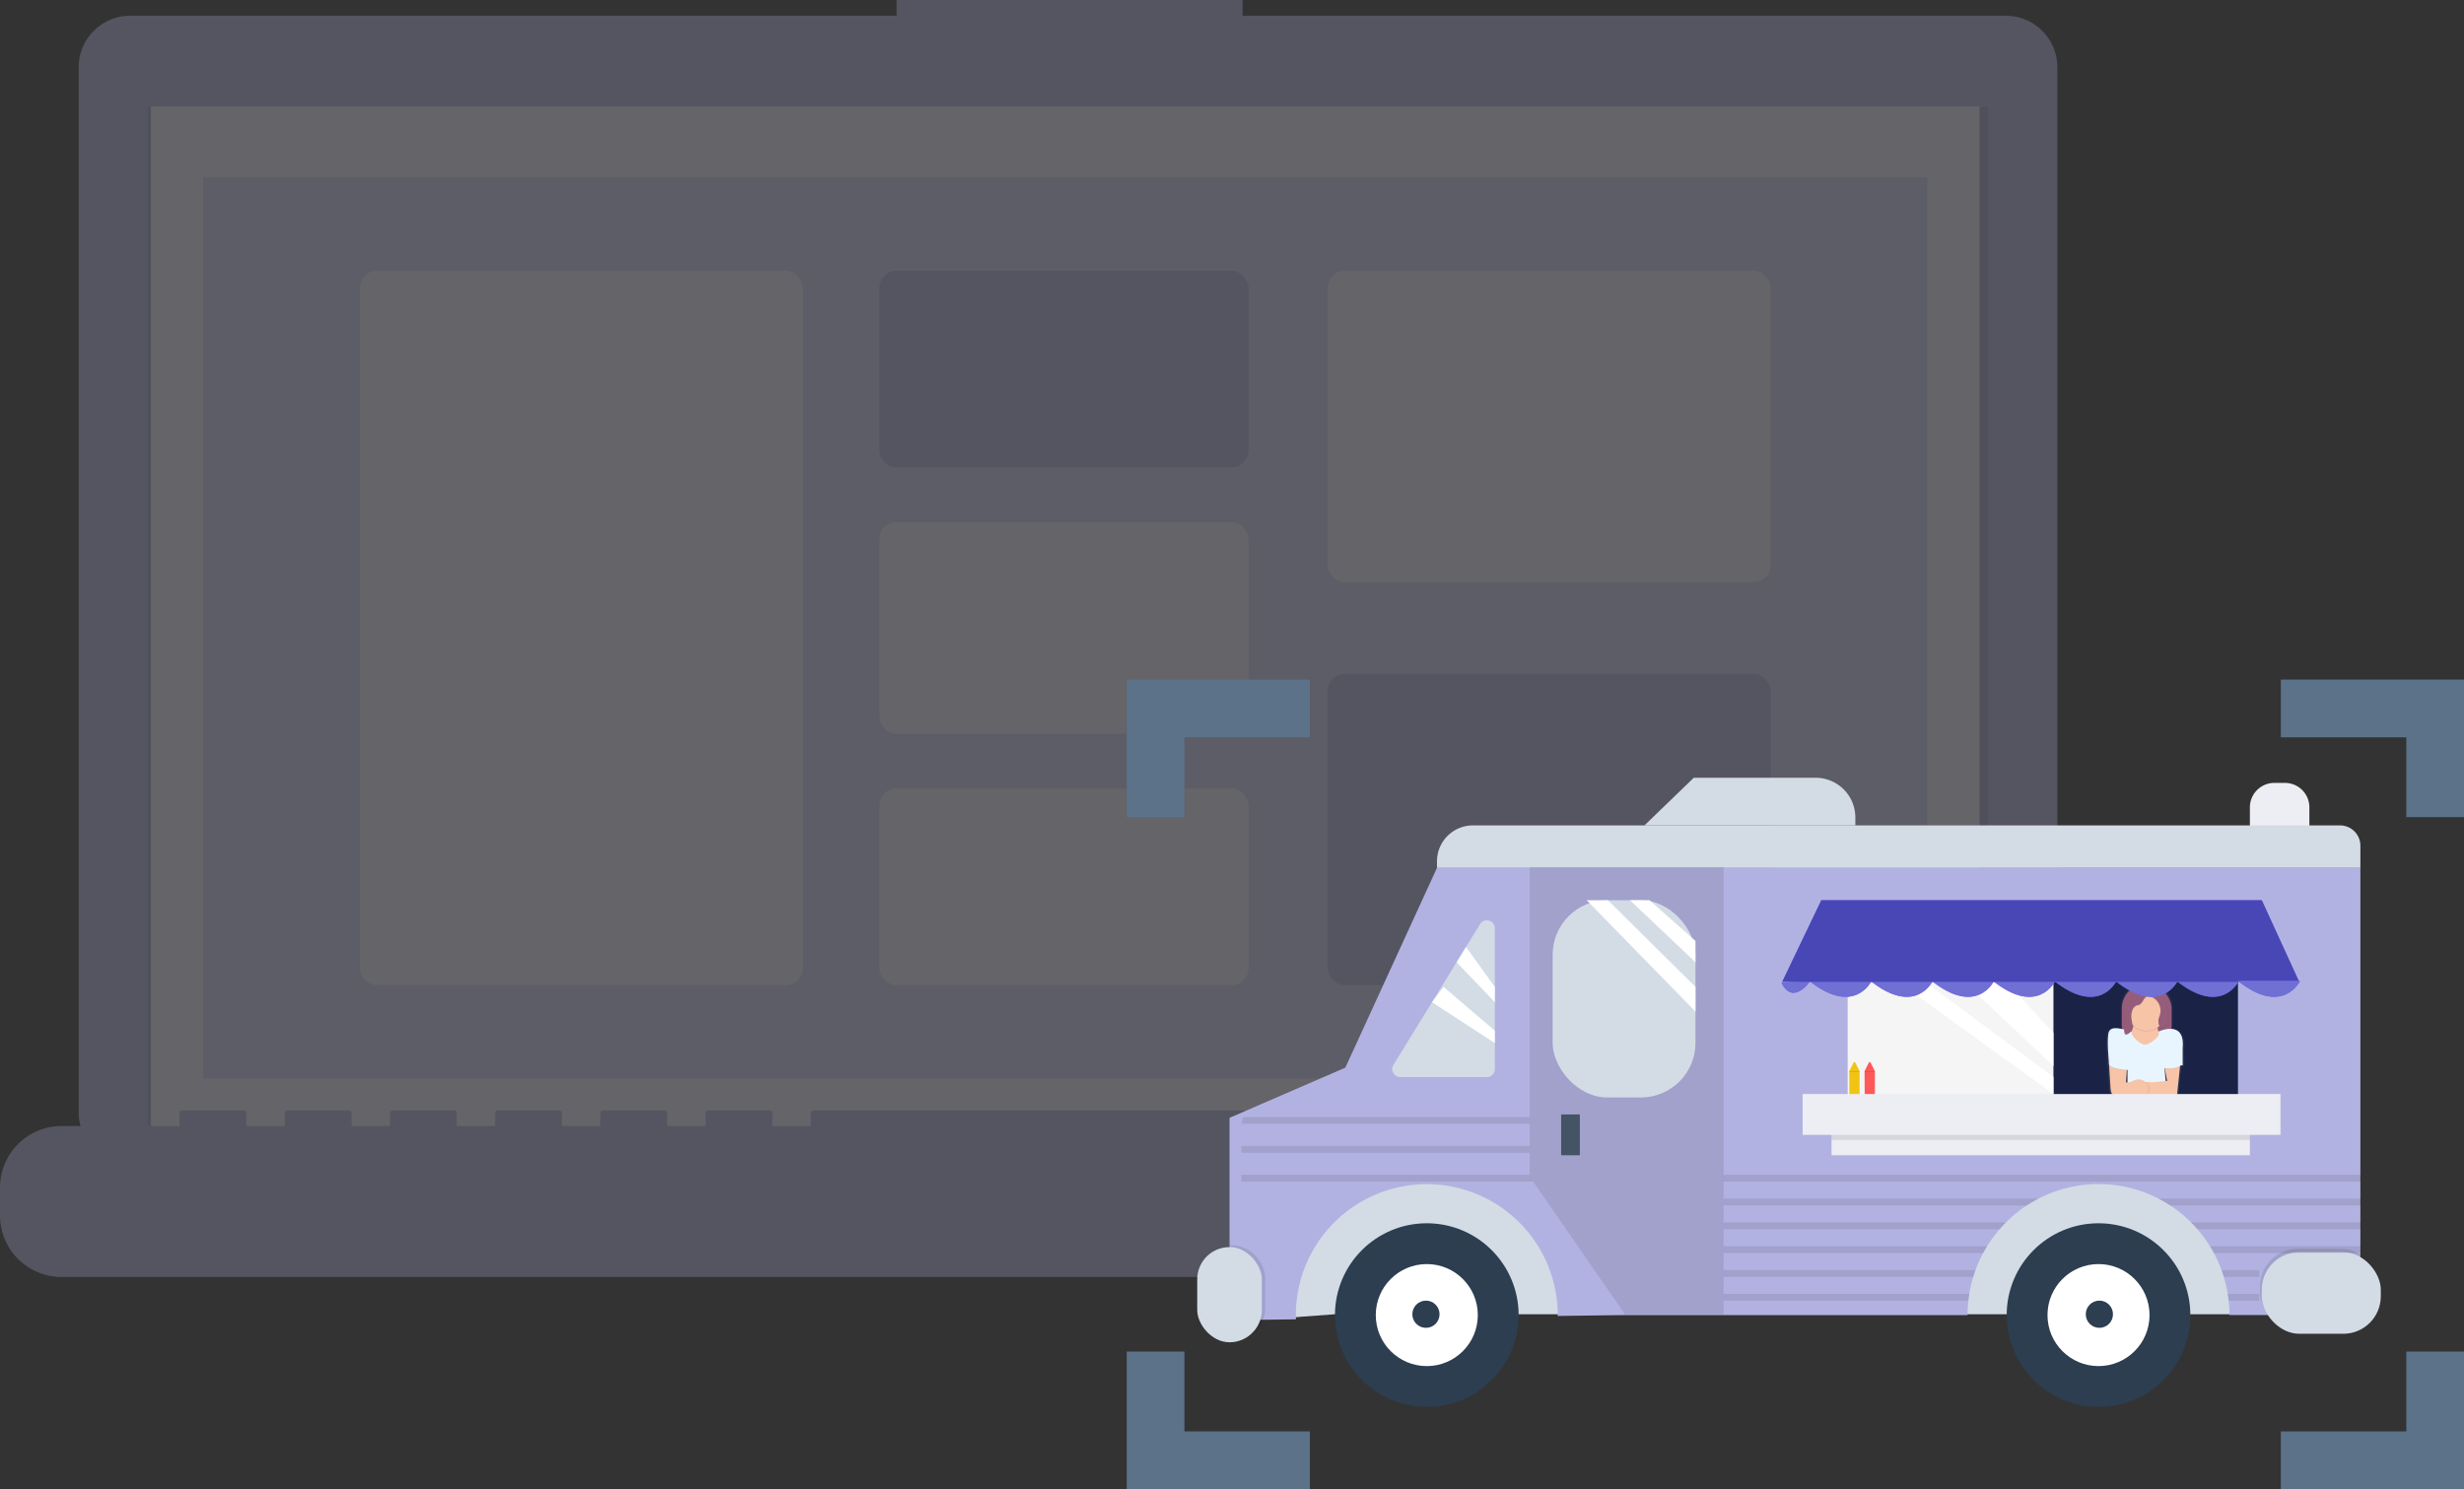 <svg xmlns="http://www.w3.org/2000/svg" xmlns:xlink="http://www.w3.org/1999/xlink" width="722.488" height="436.701" viewBox="0 0 722.488 436.701"><rect x="0" y="0" width="722.488" height="436.701" fill="#333333" stroke="none"/><defs><style>.a{opacity:0.263;}.b{fill:#ffb9b9;}.c{fill:#2f2e41;}.d{fill:#b2b2e2;}.e,.j{opacity:0.1;}.e{isolation:isolate;}.f{fill:#ededff;}.g{fill:#d3d2f7;}.h{fill:#d3dce5;}.i{fill:#ededf4;}.k{fill:#1a2246;}.l{fill:#f5f5f5;}.m{fill:#fff;}.n{fill:#445464;}.o{fill:#2c3e50;}.p{fill:#fe5858;}.q{fill:#f1c413;}.r{fill:url(#a);}.s{fill:#965d7b;}.t{fill:#e8f5ff;}.u{fill:#f7c4a7;}.v{fill:#6c63ff;}.w{fill:#706fd3;}.x{fill:#4847b5;}.y{fill:#5b7289;}</style><linearGradient id="a" x1="0.5" y1="1" x2="0.5" gradientUnits="objectBoundingBox"><stop offset="0" stop-color="gray" stop-opacity="0.251"/><stop offset="0.54" stop-color="gray" stop-opacity="0.122"/><stop offset="1" stop-color="gray" stop-opacity="0.102"/></linearGradient></defs><g class="a" transform="translate(-3100.563 -1301)"><path class="b" d="M277.171,365.675l8.683,26.669,11.784-9.924-6.2-21.086Z" transform="translate(3093.721 1018.208)"/><path class="c" d="M441.563,488.991s1.241,19.846,3.1,21.087,16.125-1.24,16.125-1.24,4.286.952,21.707-3.721c19.585-5.254-2.481-13.024-2.481-13.024s-14.265-9.3-20.467-13.644-10.543,4.962-10.543,4.962C450.246,487.131,441.563,488.991,441.563,488.991Z" transform="translate(2934.291 916.599)"/><path class="d" d="M748.011,386.662H524.242V382.05H422.777v4.612H198.085A15.136,15.136,0,0,0,182.949,401.8V708.207a15.136,15.136,0,0,0,15.136,15.136H748.011a15.136,15.136,0,0,0,15.136-15.136V401.8A15.136,15.136,0,0,0,748.011,386.662Z" transform="translate(2940.674 918.95)"/><rect class="e" width="539.612" height="304.397" transform="translate(3143.916 1332.362)"/><ellipse class="d" cx="5.534" cy="5.534" rx="5.534" ry="5.534" transform="translate(3407.727 1312.991)"/><rect class="f" width="536.204" height="304.284" transform="translate(3144.822 1332.21)"/><rect class="g" width="505.539" height="264.315" transform="translate(3160.155 1353.002)"/><rect class="f" width="129.9" height="209.465" rx="5" transform="translate(3206.09 1380.427)"/><rect class="d" width="108.25" height="57.658" rx="5" transform="translate(3358.413 1380.427)"/><rect class="f" width="108.25" height="62.037" rx="5" transform="translate(3358.413 1454.141)"/><rect class="f" width="108.25" height="57.658" rx="5" transform="translate(3358.413 1532.235)"/><rect class="f" width="129.9" height="91.284" rx="5" transform="translate(3489.859 1380.427)"/><rect class="d" width="129.9" height="91.284" rx="5" transform="translate(3489.859 1498.608)"/><path class="d" d="M777.715,720.517H725.052v-3.794a.752.752,0,0,0-.752-.752H706.244a.752.752,0,0,0-.752.752h0v3.794H694.207v-3.794a.752.752,0,0,0-.752-.752H675.4a.752.752,0,0,0-.752.752h0v3.794H663.362v-3.794a.752.752,0,0,0-.752-.752H644.554a.752.752,0,0,0-.752.752h0v3.794H632.517v-3.794a.752.752,0,0,0-.752-.752H613.709a.752.752,0,0,0-.752.752h0v3.794H601.671v-3.794a.752.752,0,0,0-.752-.752H582.863a.752.752,0,0,0-.752.752h0v3.794H570.826v-3.794a.752.752,0,0,0-.752-.752H552.018a.752.752,0,0,0-.752.752h0v3.794H539.981v-3.794a.752.752,0,0,0-.752-.752H397.792a.752.752,0,0,0-.752.752h0v3.794H385.755v-3.794a.752.752,0,0,0-.752-.752H366.947a.752.752,0,0,0-.752.752v3.794H354.909v-3.794a.752.752,0,0,0-.752-.752H336.1a.752.752,0,0,0-.752.752h0v3.794H324.064v-3.794a.752.752,0,0,0-.752-.752H305.256a.752.752,0,0,0-.752.752h0v3.794H293.219v-3.794a.752.752,0,0,0-.752-.752H274.411a.752.752,0,0,0-.752.752h0v3.794H262.374v-3.794a.752.752,0,0,0-.752-.752H243.565a.752.752,0,0,0-.752.752h0v3.794H231.528v-3.794a.752.752,0,0,0-.752-.752H212.72a.752.752,0,0,0-.752.752h0v3.794H177.361a18.056,18.056,0,0,0-18.056,18.056v8.164a18.056,18.056,0,0,0,18.056,18.056H777.715a18.056,18.056,0,0,0,18.056-18.056v-8.164a18.056,18.056,0,0,0-18.056-18.056Z" transform="translate(2941.258 910.707)"/></g><g transform="translate(240.628 -92.201)"><g transform="translate(110.42 320.295)"><path class="h" d="M126.14,321.088l20.2-1.493H411.859V280.7H126.14Z" transform="translate(-105.948 -162.27)"/><path class="i" d="M174.66,220.1H192.1V209.832a7.172,7.172,0,0,0-7.172-7.172h-3.1a7.172,7.172,0,0,0-7.172,7.172Z" transform="translate(134.002 -201.158)"/><path class="d" d="M139.21,335.05v59.339l19.475-.253c0-.422-.03-.844-.03-1.24a38.392,38.392,0,1,1,76.785,0c0,.084,0,.169,0,.249l19.437-.253h100.74a38.4,38.4,0,0,1,.236-4.219c.072-.675.16-1.337.274-2a37.726,37.726,0,0,1,1.156-5c.2-.675.422-1.337.667-2a38.627,38.627,0,0,1,2.244-4.987c.363-.679.751-1.342,1.156-2a38.477,38.477,0,0,1,3.675-4.987q.9-1.034,1.861-2a38.392,38.392,0,0,1,54.251,0q.966.966,1.861,2a38.469,38.469,0,0,1,3.675,4.987c.422.654.793,1.316,1.156,2a38.656,38.656,0,0,1,2.244,4.987c.241.658.464,1.321.667,2a37.727,37.727,0,0,1,1.156,4.987c.114.658.2,1.321.274,2a38.385,38.385,0,0,1,.236,4.219H470.8V261.75H200.03l-26.862,58.572L139.784,334.8Z" transform="translate(-129.738 -235.318)"/><path class="h" d="M307.6,33.09H53.367A10.547,10.547,0,0,0,42.82,43.637v1.92H313.583V39.068A5.978,5.978,0,0,0,307.6,33.09Z" transform="translate(27.48 -19.125)"/><path class="h" d="M490.22,213.065h61.833v-2.329A11.636,11.636,0,0,0,540.417,199.1H504.682Z" transform="translate(-359.082 -199.1)"/><rect class="j" width="34.903" height="23.934" rx="11" transform="translate(311.645 138.124)"/><path class="j" d="M513.361,193.192h28.921V62.05H485.44V152.8Z" transform="translate(-387.957 -35.867)"/><rect class="h" width="34.903" height="23.934" rx="11" transform="translate(312.142 139.124)"/><rect class="j" width="18.947" height="27.925" rx="9.474" transform="translate(0.996 137.128)"/><rect class="h" width="18.947" height="27.925" rx="9.474" transform="translate(0 137.626)"/><rect class="k" width="114.186" height="61.829" transform="translate(190.979 39.894)"/><rect class="l" width="60.335" height="53.353" transform="translate(190.726 45.13)"/><path class="m" d="M305.516,163.941,262.137,131.78l-5.987,1.5,49.366,35.65Z" transform="translate(-54.455 -76.179)"/><path class="m" d="M290.556,142.779,267.119,117.6l-10.969,2.493,34.406,32.41Z" transform="translate(-39.495 -67.981)"/><rect class="h" width="41.886" height="57.842" rx="16" transform="translate(104.212 35.907)"/><rect class="n" width="5.485" height="11.969" transform="translate(106.705 98.732)"/><path class="h" d="M770.855,300.511v41.3a2.329,2.329,0,0,1-2.329,2.329H743.108a2.329,2.329,0,0,1-1.983-3.548l25.419-41.3a2.329,2.329,0,0,1,4.312,1.219Z" transform="translate(-683.595 -256.381)"/><path class="m" d="M510.674,85.1l13.463,11.965V103.3l-19.2-18.2Z" transform="translate(-378.039 -49.193)"/><path class="m" d="M536.852,110.523v7.235L504.94,85.1h6.235Z" transform="translate(-390.754 -49.193)"/><path class="m" d="M647.164,117.6l8.438,11.712V133.8l-11.2-11.716Z" transform="translate(-568.341 -67.981)"/><path class="m" d="M647.771,145.36l15.04,12.847v3.616L644.4,149.853Z" transform="translate(-575.551 -84.029)"/><ellipse class="o" cx="26.925" cy="26.925" rx="26.925" ry="26.925" transform="translate(237.349 130.648)"/><ellipse class="m" cx="14.96" cy="14.96" rx="14.96" ry="14.96" transform="translate(249.314 142.613)"/><ellipse class="o" cx="3.991" cy="3.991" rx="3.991" ry="3.991" transform="translate(260.532 153.333)"/><ellipse class="o" cx="26.925" cy="26.925" rx="26.925" ry="26.925" transform="translate(40.388 130.648)"/><ellipse class="m" cx="14.96" cy="14.96" rx="14.96" ry="14.96" transform="translate(52.353 142.613)"/><ellipse class="o" cx="3.991" cy="3.991" rx="3.991" ry="3.991" transform="translate(63.073 153.333)"/><rect class="j" width="186.988" height="1.996" transform="translate(154.325 116.434)"/><path class="j" d="M617.81,277.966h85.514l-1-1.5v-.5H617.81" transform="translate(-604.845 -159.536)"/><path class="j" d="M620.17,257.876h84.518v-2H620.17" transform="translate(-607.205 -147.922)"/><path class="j" d="M620.17,237.781h84.518V235.79H620.743" transform="translate(-607.205 -136.307)"/><path class="j" d="M138.61,491.63a38.249,38.249,0,0,1,3.422,2h56.061v-2Z" transform="translate(143.22 -368.213)"/><path class="j" d="M362.83,491.63v2H451.8a38.255,38.255,0,0,1,3.422-2Z" transform="translate(-208.505 -368.213)"/><path class="j" d="M138.61,508.18q.966.966,1.861,2h48.054v-2Z" transform="translate(152.788 -377.781)"/><path class="j" d="M385.51,508.18v2h80.961q.9-1.034,1.861-2Z" transform="translate(-231.185 -377.781)"/><path class="j" d="M138.61,524.72c.422.654.793,1.316,1.156,2h43.223v-2Z" transform="translate(158.323 -387.343)"/><path class="j" d="M398.63,524.72v2h76.131c.363-.679.751-1.342,1.156-2Z" transform="translate(-244.305 -387.343)"/><path class="j" d="M209.52,541.27c.241.658.464,1.321.667,2h10.4v-2Z" transform="translate(90.814 -396.91)"/><path class="j" d="M406.69,541.27v2h73.22c.2-.675.422-1.337.667-2Z" transform="translate(-252.365 -396.91)"/><path class="j" d="M209.52,557.82c.114.658.2,1.321.274,2h8.961v-2Z" transform="translate(92.641 -406.478)"/><path class="j" d="M411.01,557.82v2H482.8c.072-.675.16-1.337.274-2Z" transform="translate(-256.685 -406.478)"/><path class="p" d="M476.668,406.545h2.991v-7.172l-1.266-2.493a.278.278,0,0,0-.5,0l-1.266,2.493Z" transform="translate(-280.955 -313.349)"/><rect class="j" width="2.991" height="0.3" transform="translate(195.712 86.033)"/><path class="q" d="M487.308,406.545H490.3v-7.172l-1.266-2.493a.278.278,0,0,0-.5,0l-1.266,2.493Z" transform="translate(-296.084 -313.349)"/><rect class="j" width="2.991" height="0.3" transform="translate(191.223 86.033)"/><path class="r" d="M261.8,365.406a1.269,1.269,0,0,1,.063-.19c-.173-1.789-.679-7.712.051-9.13.57-1.105,2.109-1.1,3.928-.717,0-.19-.025-.38-.025-.574v-6.054a6.932,6.932,0,0,1,7.033-6.822h1.139a6.932,6.932,0,0,1,7.033,6.822V354.8a4.48,4.48,0,0,1-.021.532c1.97.135,3.839,1.367,3.4,5.793v5.033h-.4a4.565,4.565,0,0,1-.422.253l-.928,8.552h-3.029l.038.422H267.811c-.97.072-1.936.122-2.692.118a5.6,5.6,0,0,1-1.455-.118c-1.3-.422-1.3-2.953-1.3-2.953l-.422-6.3A.844.844,0,0,1,261.8,365.406Zm17.1,1.544h-.042v.08L278.9,367ZM267.541,368l-.215,3.181h.215Zm12.087,2.759-.726-3.7h-.046l.35,3.751Z" transform="translate(4.986 -281.664)"/><rect class="s" width="14.598" height="19.496" rx="7.299" transform="translate(271.105 60.36)"/><path class="t" d="M277.427,374.157s7.936-3.8,7.1,4.928v4.97h-5.4l.844,9.134H268.356v-9.134s-4.565.422-5.4-.422c0,0-.844-7.889,0-9.547s3.759-.776,6.666.051S277.427,374.157,277.427,374.157Z" transform="translate(4.415 -299.718)"/><path class="u" d="M276.829,399l-.916,8.725H266.78s-3.738-2.489-1.662-3.32a5.243,5.243,0,0,1,3.32-.422l4.565-.422L272.138,399Z" transform="translate(11.375 -314.663)"/><path class="j" d="M285.69,398l.422,6.649s0,2.489,1.266,2.907,7.889-.422,7.889-.422,2.489,0,2.076-2.076a3.3,3.3,0,0,0-3.32-2.489,5.059,5.059,0,0,0-2.076.844h-1.266l.325-4.991Z" transform="translate(-18.129 -314.085)"/><path class="u" d="M286.19,398l.422,6.649s0,2.489,1.266,2.907,7.89-.422,7.89-.422,2.489,0,2.076-2.076a3.3,3.3,0,0,0-3.32-2.489,5.059,5.059,0,0,0-2.076.844h-1.266l.329-4.991Z" transform="translate(-18.84 -314.085)"/><path class="j" d="M268.21,398.279s-1.688,1.688-5.189,1.105C262.645,399.326,267.581,397.549,268.21,398.279Z" transform="translate(20.623 -314.145)"/><path class="j" d="M306.054,397.754s-6.463-.106-5.944-2.19,5.527-.937,5.527-.937Z" transform="translate(-32.865 -311.954)"/><path class="t" d="M270.417,397.746s-2.084,2.084-6.358.844S269.788,397.016,270.417,397.746Z" transform="translate(18.416 -313.717)"/><path class="t" d="M305.8,397.514s-6.463-.105-5.945-2.19,5.527-.937,5.527-.937Z" transform="translate(-32.51 -311.815)"/><path class="u" d="M286.8,360.727s-1.266,4.565-.422,5.814-2.616,3.827-4.114,3.8c-.89,0-4.042-2.219-3.776-3.8.215-1.3,2.076-4.983,1.662-6.641Z" transform="translate(-4.491 -292.059)"/><path class="j" d="M282.237,366.727a5.789,5.789,0,0,1-3.8-1.426c.595-1.629,1.4-3.759,1.114-4.911l6.641.844a20.271,20.271,0,0,0-.7,4.519A5.785,5.785,0,0,1,282.237,366.727Z" transform="translate(-3.876 -292.343)"/><ellipse class="u" cx="5.814" cy="5.814" rx="5.814" ry="5.814" transform="translate(272.548 62.55)"/><path class="j" d="M282.867,355.132c.143-.548.367-1.072.481-1.624a4.477,4.477,0,0,0-2.742-4.962,1.8,1.8,0,0,0-.9-.131c-1.232.2-1.413,2.109-2.582,2.561-.232.089-.485.105-.721.186a2.261,2.261,0,0,0-1.266,1.489,5.287,5.287,0,0,0-.27,2.19c.063.7.266,1.392.321,2.11a2.582,2.582,0,0,1-.549,1.983,3.373,3.373,0,0,1-.844.591c-.215.118-.485.236-.688.1a.582.582,0,0,1-.194-.279,5.116,5.116,0,0,1-.084-2.388,24.173,24.173,0,0,0-.038-3.7,6.876,6.876,0,0,1,.236-2.953,6.453,6.453,0,0,1,1.08-1.688,7.557,7.557,0,0,1,1.312-1.35,5.447,5.447,0,0,1,3.19-.954,15.963,15.963,0,0,1,3.35.422,2.572,2.572,0,0,1,2.662,2.206l.333,1.215a16.145,16.145,0,0,1,.738,3.966c0,.983-.152,3.109-1.266,3.536C282.98,358.224,282.626,356.077,282.867,355.132Z" transform="translate(-0.965 -284.207)"/><path class="s" d="M282.867,354.642c.143-.548.367-1.072.481-1.624a4.476,4.476,0,0,0-2.742-4.961,1.8,1.8,0,0,0-.9-.131c-1.232.2-1.413,2.109-2.582,2.561-.232.089-.485.105-.721.186a2.261,2.261,0,0,0-1.266,1.489,5.288,5.288,0,0,0-.27,2.19c.063.7.266,1.392.321,2.109a2.583,2.583,0,0,1-.549,1.983,3.374,3.374,0,0,1-.844.591c-.215.118-.485.236-.688.1a.582.582,0,0,1-.194-.278,5.116,5.116,0,0,1-.084-2.388,24.173,24.173,0,0,0-.038-3.7,6.876,6.876,0,0,1,.236-2.953,6.452,6.452,0,0,1,1.08-1.688,7.553,7.553,0,0,1,1.312-1.35,5.447,5.447,0,0,1,3.19-.954,15.977,15.977,0,0,1,3.35.422,2.572,2.572,0,0,1,2.662,2.207l.333,1.215a16.144,16.144,0,0,1,.738,3.966c0,.983-.152,3.109-1.266,3.536C282.98,357.713,282.626,355.6,282.867,354.642Z" transform="translate(-0.965 -283.924)"/><path class="v" d="M241.911,340.35s-4.987,10.471-18.2,0" transform="translate(63.499 -280.757)"/><path class="v" d="M284.461,340.35s-4.987,10.471-18.2,0" transform="translate(2.997 -280.757)"/><path class="v" d="M327,340.35s-4.987,10.471-18.2,0" transform="translate(-57.49 -280.757)"/><path class="v" d="M369.551,340.35s-4.987,10.471-18.2,0" transform="translate(-117.992 -280.757)"/><path class="v" d="M412.1,340.35s-4.987,10.471-18.2,0" transform="translate(-178.494 -280.757)"/><path class="v" d="M454.651,340.35s-4.987,10.471-18.2,0" transform="translate(-238.995 -280.757)"/><path class="v" d="M497.2,340.35s-4.987,10.471-18.2,0" transform="translate(-299.497 -280.757)"/><path class="v" d="M530.016,340.35s-4.987,7.48-8.476.5" transform="translate(-350.259 -280.757)"/><path class="w" d="M241.911,340.35s-4.987,10.471-18.2,0" transform="translate(63.499 -280.757)"/><path class="w" d="M284.461,340.35s-4.987,10.471-18.2,0" transform="translate(2.997 -280.757)"/><path class="w" d="M327,340.35s-4.987,10.471-18.2,0" transform="translate(-57.49 -280.757)"/><path class="w" d="M369.551,340.35s-4.987,10.471-18.2,0" transform="translate(-117.992 -280.757)"/><path class="w" d="M412.1,340.35s-4.987,10.471-18.2,0" transform="translate(-178.494 -280.757)"/><path class="w" d="M454.651,340.35s-4.987,10.471-18.2,0" transform="translate(-238.995 -280.757)"/><path class="w" d="M497.2,340.35s-4.987,10.471-18.2,0" transform="translate(-299.497 -280.757)"/><path class="w" d="M530.016,340.35s-4.987,7.48-8.476.5" transform="translate(-350.259 -280.757)"/><path class="v" d="M85.37,109.034H236.952L225.983,85.1H96.837Z" transform="translate(86.159 -49.193)"/><path class="x" d="M85.37,109.034H236.952L225.983,85.1H96.837Z" transform="translate(86.159 -49.193)"/><path class="v" d="M199.361,340.35s-4.987,10.471-18.2,0" transform="translate(124 -280.757)"/><path class="w" d="M199.361,340.35s-4.987,10.471-18.2,0" transform="translate(124 -280.757)"/><rect class="i" width="122.666" height="8.974" transform="translate(185.988 101.727)"/><rect class="i" width="140.115" height="11.969" transform="translate(177.512 92.749)"/><rect class="j" width="122.666" height="1.498" transform="translate(185.988 104.718)"/></g><path class="y" d="M42.659,131.549H79.443V114.625H25.736v40.33H42.659Z" transform="translate(64.011 176.875)"/><path class="y" d="M57.438,114.625v16.923H94.222v23.407h16.923v-40.33Z" transform="translate(370.714 176.875)"/><path class="y" d="M94.222,157.018H57.438v16.923h53.707v-40.33H94.222Z" transform="translate(370.714 354.96)"/><path class="y" d="M42.659,133.612H25.736v40.33H79.443V157.018H42.659Z" transform="translate(64.011 354.96)"/></g></svg>